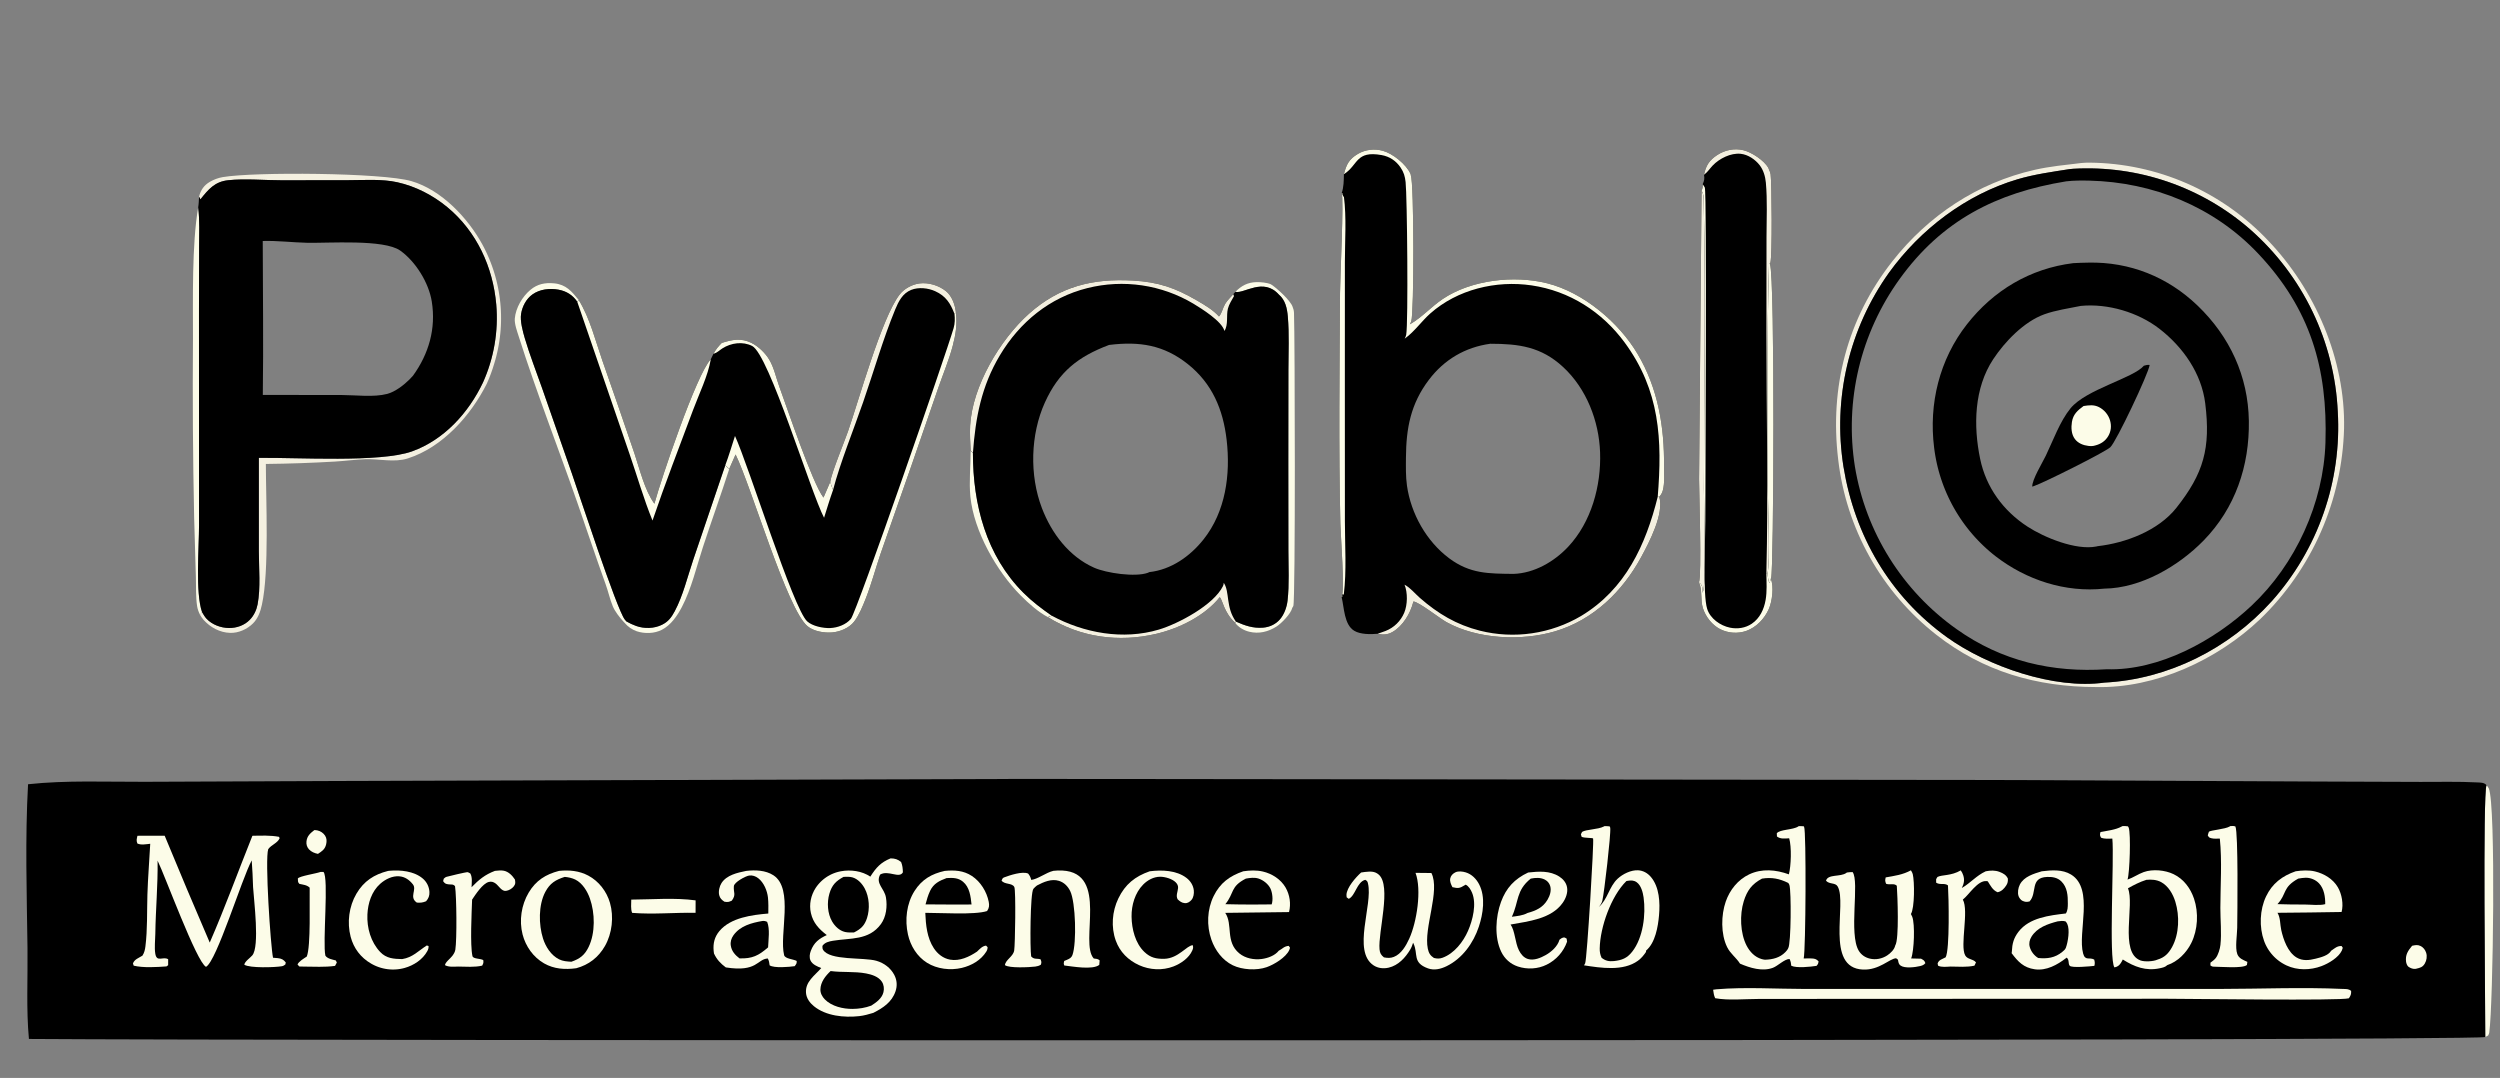 <?xml version="1.0" encoding="utf-8" ?>
<svg xmlns="http://www.w3.org/2000/svg" xmlns:xlink="http://www.w3.org/1999/xlink" width="7431" height="3204">
	<rect width="100%" height="100%" fill="#808080" stroke="none"/>
	<path fill="#FCFCE8" transform="scale(5.838 5.838)" d="M494.213 229.519L495.361 230.62C495.357 256.838 502.082 282.873 521.132 301.892C525.492 306.245 530.385 309.931 535.43 313.445L533.519 314.211C528.493 311.502 523.719 307.229 519.712 303.205C507.433 290.873 495.806 270.372 494.071 252.852C493.327 245.345 494.207 237.11 494.213 229.519Z"/>
	<path fill="#FCFCE8" transform="scale(5.838 5.838)" d="M1265.38 528.001C1265.41 512.411 1264.05 404.725 1266 399.749C1266.33 400.229 1266.92 400.871 1267.15 401.391C1270.86 409.58 1269.36 511.478 1267.41 525.696C1267.34 526.236 1267.1 526.739 1266.83 527.21L1265.38 528.001Z"/>
	<path fill="#FCFCE8" transform="scale(5.838 5.838)" d="M100.911 105.562C101.71 112.193 101.379 119.124 101.372 125.805L101.31 158.825L101.341 267.44C101.331 278.953 99.431 301.569 102.864 311.649L101.821 312.974C101.152 311.636 100.605 310.165 100.37 308.684C99.634 304.035 99.89 298.79 99.735 294.076L98.855 263.633Q97.886 217.996 98.252 172.351C98.278 152.838 97.632 124.461 100.911 105.562Z"/>
	<path fill="#FCFCE8" transform="scale(5.838 5.838)" d="M629.004 148.597C632.038 145.467 635.256 143.765 639.714 143.642C641.793 143.585 645.139 143.898 647.064 144.749C649.933 146.483 657.129 153.119 658.102 156.165C658.56 157.24 658.79 158.201 658.836 159.377C659.303 171.388 659.605 306.028 658.488 308.553C658.34 308.889 658.162 309.186 657.95 309.483C657.316 312.398 652.501 317.35 649.977 318.967C645.728 321.688 640.963 322.866 636 321.634C633.254 320.952 630.541 319.369 628.841 317.065L629.253 316.48C633.862 318.523 638.003 319.98 643.132 319.558C646.49 319.281 649.584 317.808 651.769 315.226C653.883 312.728 655.171 309.106 655.541 305.88C656.497 297.542 655.987 288.735 655.985 280.35L655.942 235.618L655.991 188.265C656.006 179.307 656.459 170.091 655.688 161.171C655.33 157.03 654.448 152.794 651.135 149.988C643.203 141.119 633.428 149.676 629.004 148.597Z"/>
	<path fill="#FCFCE8" transform="scale(5.838 5.838)" d="M318.126 317.224Q317.724 316.823 317.345 316.399C315.394 314.233 313.116 311.371 312.002 308.688C310.528 305.139 309.712 301.243 308.405 297.616C303.405 283.735 298.799 269.804 293.942 255.889C284.109 227.72 273.122 199.704 264.101 171.26C263.281 168.675 261.862 164.862 262.113 162.127C262.611 156.71 265.917 151.057 270.04 147.592C273.631 144.575 277.542 143.828 282.095 144.258C288.223 144.836 291.105 148.373 294.73 152.835L293.898 153.61C291.571 150.18 288.375 148.223 284.296 147.47C279.858 146.651 274.794 147.25 271.061 149.932C267.898 152.205 265.941 155.98 265.317 159.785C264.725 163.399 266.172 168.737 267.201 172.219C269.727 180.768 273.056 189.241 276.011 197.657L291.264 241.362C294.934 251.858 313.87 309.793 318.074 315.385C318.348 315.75 318.613 316.064 318.926 316.397C320.5 317.31 322.224 318.113 323.938 318.721C328.096 320.194 333.061 320.064 337.03 318.105C340.287 316.498 341.864 314.327 343.538 311.197C347.725 303.373 350.076 293.572 352.91 285.137L369.26 236.932L371.309 238.713C367.052 252.041 362.26 265.198 357.91 278.499C354.636 288.511 352.052 299.786 347.147 309.115C344.81 313.56 341.579 318.274 337.017 320.64C333.172 322.635 328.253 322.744 324.172 321.397C321.966 320.668 319.593 319.03 318.126 317.224Z"/>
	<path fill="#F4F0E0" transform="scale(5.838 5.838)" d="M101.335 100.152C102.17 96.768 103.843 94.323 106.901 92.544C108.861 91.403 111.167 90.558 113.403 90.175C129.351 87.448 194.546 87.895 209.431 92.207C224.789 96.656 238.325 111.047 245.727 124.717Q246.188 125.573 246.627 126.44Q247.066 127.308 247.484 128.185Q247.902 129.063 248.298 129.951Q248.694 130.839 249.068 131.737Q249.442 132.634 249.794 133.54Q250.145 134.447 250.474 135.362Q250.803 136.276 251.11 137.199Q251.416 138.122 251.7 139.052Q251.983 139.982 252.244 140.919Q252.504 141.855 252.741 142.798Q252.978 143.741 253.192 144.689Q253.406 145.638 253.596 146.591Q253.787 147.545 253.953 148.503Q254.12 149.46 254.263 150.422Q254.406 151.384 254.525 152.349Q254.644 153.314 254.739 154.281Q254.835 155.249 254.906 156.218Q254.977 157.188 255.025 158.159Q255.072 159.13 255.095 160.102Q255.119 161.074 255.118 162.047Q255.117 163.019 255.092 163.991Q255.068 164.963 255.019 165.934Q254.97 166.905 254.897 167.874Q254.824 168.844 254.728 169.811Q254.631 170.779 254.51 171.743Q254.39 172.708 254.245 173.67Q254.101 174.631 253.933 175.589Q253.765 176.546 253.573 177.499Q253.381 178.453 253.166 179.401Q252.951 180.349 252.712 181.291Q252.474 182.234 252.212 183.17Q251.95 184.106 251.665 185.036Q250.123 190.315 247.866 195.331C239.752 211.493 225.389 227.744 207.632 233.405C200.752 235.598 193.097 233.568 186.011 233.808C180.89 233.982 175.742 234.691 170.619 235.002Q153.003 236.032 135.358 236.221C135.4 254.872 137.127 290.864 133.345 307.92C132.565 311.435 131.404 314.827 128.8 317.423C125.823 320.392 121.412 322.357 117.176 322.231C111.925 322.073 107.03 319.418 103.582 315.535C102.888 314.753 102.334 313.882 101.821 312.974L102.864 311.649C103.538 312.811 104.238 314.03 105.156 315.017C107.99 318.063 112.449 319.704 116.553 319.748C120.461 319.789 124.38 318.434 127.145 315.61C129.233 313.478 130.606 310.614 131.157 307.691C132.746 299.27 131.81 289.378 131.792 280.764L131.79 233.129C151.251 232.861 193.655 235.633 209.837 229.795C226.155 223.908 238.606 210.139 245.901 194.748Q246.943 192.428 247.837 190.047Q248.73 187.665 249.472 185.232Q250.213 182.799 250.799 180.324Q251.384 177.849 251.812 175.342Q252.241 172.835 252.509 170.305Q252.778 167.776 252.886 165.235Q252.994 162.693 252.941 160.151Q252.889 157.608 252.675 155.073C251.005 135.974 242.704 117.882 227.817 105.531C220.488 99.451 211.656 94.876 202.337 92.802C194.343 91.024 185.43 91.729 177.282 91.735L143.5 91.782C134.706 91.796 124.883 90.837 116.198 91.754C109.341 92.478 106.076 96.426 102.065 101.485L101.335 100.152Z"/>
	<path transform="scale(5.838 5.838)" d="M867.587 88.974C868.591 84.271 870.226 81.584 874.41 78.873C878.284 76.363 883.032 75.395 887.543 76.449C891.764 77.435 898.306 81.713 900.397 85.57C900.521 85.799 900.622 86.192 900.691 86.419C901.083 87.178 901.402 87.943 901.513 88.798C902.065 93.052 902.403 130.656 901.353 133.911C901.301 134.071 901.24 134.229 901.183 134.387C903.755 141.977 903.092 291.518 901.748 294.346C901.706 294.433 901.658 294.517 901.613 294.603C903.219 298.713 902.334 306.152 900.561 310.136C898.404 314.981 894.253 319.395 889.193 321.199Q888.381 321.483 887.544 321.684Q886.708 321.885 885.855 322.001Q885.003 322.118 884.143 322.149Q883.283 322.179 882.424 322.124Q881.566 322.069 880.717 321.928Q879.868 321.787 879.038 321.562Q878.208 321.337 877.404 321.03Q876.6 320.723 875.831 320.337C871.671 318.208 868.367 313.952 866.993 309.524C865.731 305.455 866.806 300.143 865.023 296.563C866.5 292.961 865.095 250.399 865.087 243.96L866.346 97.089C866.917 95.891 867.009 95.118 866.906 93.799C867.735 91.975 867.928 90.954 867.587 88.974Z"/>
	<path fill="#FCFCE8" transform="scale(5.838 5.838)" d="M866.906 93.799C867.219 94.279 867.792 94.955 867.997 95.471C869.102 98.255 868.259 248.131 868.261 265.33C868.262 275.164 866.906 302.681 869.202 310.012C870.754 314.968 875.902 318.571 880.827 319.576C884.64 320.355 888.647 319.773 891.901 317.577C896.036 314.786 898.129 310.24 898.959 305.454C899.712 301.112 899.42 296.524 899.336 292.141L899.875 292.141C900.113 293.382 900.274 295.851 900.958 296.829L901.613 294.603C903.219 298.713 902.334 306.152 900.561 310.136C898.404 314.981 894.253 319.395 889.193 321.199Q888.381 321.483 887.544 321.684Q886.708 321.885 885.855 322.001Q885.003 322.118 884.143 322.149Q883.283 322.179 882.424 322.124Q881.566 322.069 880.717 321.928Q879.868 321.787 879.038 321.562Q878.208 321.337 877.404 321.03Q876.6 320.723 875.831 320.337C871.671 318.208 868.367 313.952 866.993 309.524C865.731 305.455 866.806 300.143 865.023 296.563C865.194 296.698 865.398 296.851 865.561 297.003C867.103 298.438 866.745 299.896 866.808 301.852C866.986 301.436 867.151 301.008 867.264 300.57C868.513 295.719 867.543 257.154 867.544 248.734C867.554 200.365 868.538 151.779 867.461 103.433C867.407 101.049 867.6 99.16 866.346 97.089C866.917 95.891 867.009 95.118 866.906 93.799Z"/>
	<path fill="#F4F0E0" transform="scale(5.838 5.838)" d="M867.587 88.974C868.591 84.271 870.226 81.584 874.41 78.873C878.284 76.363 883.032 75.395 887.543 76.449C891.764 77.435 898.306 81.713 900.397 85.57C900.521 85.799 900.622 86.192 900.691 86.419C901.083 87.178 901.402 87.943 901.513 88.798C902.065 93.052 902.403 130.656 901.353 133.911C901.301 134.071 901.24 134.229 901.183 134.387L900.709 134.243C899.561 171.684 899.961 209.323 900.037 246.79C900.055 255.319 901.423 286.833 899.875 292.141L899.336 292.141C900.351 251.28 899.356 210.152 899.368 169.264L899.416 120.497C899.424 111.419 899.901 102.008 899.082 92.968C898.803 89.896 897.849 86.601 895.942 84.129C893.671 81.184 889.982 78.683 886.225 78.302C881.232 77.795 875.429 80.691 872.018 84.269C870.586 85.771 869.54 87.473 867.873 88.761C867.779 88.834 867.682 88.903 867.587 88.974Z"/>
	<path fill="#FCFCE8" transform="scale(5.838 5.838)" d="M899.875 292.141C901.423 286.833 900.055 255.319 900.037 246.79C899.961 209.323 899.561 171.684 900.709 134.243L901.183 134.387C903.755 141.977 903.092 291.518 901.748 294.346C901.706 294.433 901.658 294.517 901.613 294.603L900.958 296.829C900.274 295.851 900.113 293.382 899.875 292.141Z"/>
	<path fill="#F4F0E0" transform="scale(5.838 5.838)" d="M866.346 97.089C867.6 99.16 867.407 101.049 867.461 103.433C868.538 151.779 867.554 200.365 867.544 248.734C867.543 257.154 868.513 295.719 867.264 300.57C867.151 301.008 866.986 301.436 866.808 301.852C866.745 299.896 867.103 298.438 865.561 297.003C865.398 296.851 865.194 296.698 865.023 296.563C866.5 292.961 865.095 250.399 865.087 243.96L866.346 97.089Z"/>
	<path transform="scale(5.838 5.838)" d="M422.707 245.38C423.275 240.974 429.885 224.977 431.72 219.721C437.315 203.692 448.857 161.783 458.062 149.931C460.364 146.968 464.455 144.777 468.148 144.305C472.774 143.713 478.037 145.334 481.659 148.262C484.759 150.769 486.327 155.374 486.695 159.202C487.383 165.206 486.623 170.242 485.081 176.067C483.163 183.314 480.19 190.386 477.725 197.473L464.077 236.985L448.363 281.874C445.779 289.444 443.713 297.317 440.792 304.749C439.317 308.502 437.35 313.343 434.87 316.512C432.334 319.752 427.752 321.644 423.751 321.998C419.771 322.349 414.327 321.475 411.164 318.857C400.724 310.214 382.648 248.094 374.525 231.394L371.309 238.713L369.26 236.932L352.91 285.137C350.076 293.572 347.725 303.373 343.538 311.197C341.864 314.327 340.287 316.498 337.03 318.105C333.061 320.064 328.096 320.194 323.938 318.721C322.224 318.113 320.5 317.31 318.926 316.397C318.613 316.064 318.348 315.75 318.074 315.385C313.87 309.793 294.934 251.858 291.264 241.362L276.011 197.657C273.056 189.241 269.727 180.768 267.201 172.219C266.172 168.737 264.725 163.399 265.317 159.785C265.941 155.98 267.898 152.205 271.061 149.932C274.794 147.25 279.858 146.651 284.296 147.47C288.375 148.223 291.571 150.18 293.898 153.61L294.73 152.835C300.46 162.302 303.103 173.297 306.726 183.688Q314.998 207.232 323.022 230.862C325.724 238.92 328.19 249.528 333.19 256.468C336.618 243.811 354.6 190.454 361.911 182.886L363.266 180.126C364.408 177.936 365.755 176.363 367.478 174.603C372.78 172.908 377.378 171.972 382.649 174.612C386.154 176.367 389.643 179.733 391.666 183.106C394.1 187.168 395.194 192.547 396.841 197.02C400.9 208.045 413.504 245.718 419.27 253.347L422.707 245.38Z"/>
	<path fill="#FCFCE8" transform="scale(5.838 5.838)" d="M367.478 174.603C372.78 172.908 377.378 171.972 382.649 174.612C386.154 176.367 389.643 179.733 391.666 183.106C394.1 187.168 395.194 192.547 396.841 197.02C400.9 208.045 413.504 245.718 419.27 253.347L422.707 245.38C423.161 246.738 423.547 248.18 424.15 249.477C422.473 254.135 421.059 258.9 419.568 263.621C412.672 250.443 391.562 180.5 382.952 176.145C378.147 173.716 372.225 174.565 367.804 177.381C366.371 178.293 365.155 179.574 363.502 180.064C363.424 180.087 363.345 180.105 363.266 180.126C364.408 177.936 365.755 176.363 367.478 174.603Z"/>
	<path fill="#F4F0E0" transform="scale(5.838 5.838)" d="M422.707 245.38C423.275 240.974 429.885 224.977 431.72 219.721C437.315 203.692 448.857 161.783 458.062 149.931C460.364 146.968 464.455 144.777 468.148 144.305C472.774 143.713 478.037 145.334 481.659 148.262C484.759 150.769 486.327 155.374 486.695 159.202L485.982 159.838C483.953 154.494 481.569 150.697 476.109 148.244C472.478 146.613 467.696 146.103 463.94 147.595C459.545 149.341 457.479 153.472 455.781 157.594C449.527 172.776 444.885 189.125 439.497 204.662C434.755 218.336 427.659 235.925 424.15 249.477C423.547 248.18 423.161 246.738 422.707 245.38Z"/>
	<path fill="#FCFCE8" transform="scale(5.838 5.838)" d="M294.73 152.835C300.46 162.302 303.103 173.297 306.726 183.688Q314.998 207.232 323.022 230.862C325.724 238.92 328.19 249.528 333.19 256.468C336.618 243.811 354.6 190.454 361.911 182.886C360.493 191.286 355.864 200.726 352.866 208.769C345.892 227.477 338.641 246.128 332.224 265.035C327.765 254.166 324.437 242.453 320.59 231.338L293.898 153.61L294.73 152.835Z"/>
	<path fill="#FCFCE8" transform="scale(5.838 5.838)" d="M486.695 159.202C487.383 165.206 486.623 170.242 485.081 176.067C483.163 183.314 480.19 190.386 477.725 197.473L464.077 236.985L448.363 281.874C445.779 289.444 443.713 297.317 440.792 304.749C439.317 308.502 437.35 313.343 434.87 316.512C432.334 319.752 427.752 321.644 423.751 321.998C419.771 322.349 414.327 321.475 411.164 318.857C400.724 310.214 382.648 248.094 374.525 231.394L371.309 238.713L369.26 236.932C371.108 232.035 372.589 226.942 374.219 221.965C381.188 237.164 403.845 309.84 410.97 316.357C413.675 318.832 419.124 319.914 422.688 319.77C426.448 319.618 430.754 318.044 433.233 315.086C436.223 311.517 481.788 179.992 485.526 167.071C486.238 164.611 486.209 162.355 485.982 159.838L486.695 159.202Z"/>
	<path transform="scale(5.838 5.838)" d="M101.335 100.152L102.065 101.485C106.076 96.426 109.341 92.478 116.198 91.754C124.883 90.837 134.706 91.796 143.5 91.782L177.282 91.735C185.43 91.729 194.343 91.024 202.337 92.802C211.656 94.876 220.488 99.451 227.817 105.531C242.704 117.882 251.005 135.974 252.675 155.073Q252.889 157.608 252.941 160.151Q252.994 162.693 252.886 165.235Q252.778 167.776 252.509 170.305Q252.241 172.835 251.812 175.342Q251.384 177.849 250.799 180.324Q250.213 182.799 249.472 185.232Q248.73 187.665 247.837 190.047Q246.943 192.428 245.901 194.748C238.606 210.139 226.155 223.908 209.837 229.795C193.655 235.633 151.251 232.861 131.79 233.129L131.792 280.764C131.81 289.378 132.746 299.27 131.157 307.691C130.606 310.614 129.233 313.478 127.145 315.61C124.38 318.434 120.461 319.789 116.553 319.748C112.449 319.704 107.99 318.063 105.156 315.017C104.238 314.03 103.538 312.811 102.864 311.649C99.431 301.569 101.331 278.953 101.341 267.44L101.31 158.825L101.372 125.805C101.379 119.124 101.71 112.193 100.911 105.562C101.208 103.774 101.249 101.96 101.335 100.152ZM133.77 122.696C133.825 148.808 134.168 174.968 133.809 201.075L174.023 201.121C181.235 201.14 190.211 202.37 197.171 200.547C201.159 199.503 205.628 196.065 208.521 193.169Q209.438 192.256 210.285 191.276C218.313 180.18 222.062 167.306 219.836 153.489C218.3 143.947 211.653 133.187 203.77 127.582C195.478 121.687 166.971 123.865 156.308 123.613C148.794 123.436 141.293 122.483 133.77 122.696Z"/>
	<path transform="scale(5.838 5.838)" d="M494.213 229.519C494.019 225.291 493.716 220.981 493.948 216.753C495.051 196.618 509.189 172.864 523.932 159.71C539.532 145.792 556.418 141.699 576.777 142.845C589.84 143.58 598.383 146.556 609.671 153.124C613.461 155.329 617.709 157.852 620.645 161.141C622.084 159.588 622.597 156.706 623.739 154.792C624.833 152.957 626.512 151.382 627.92 149.776L629.004 148.597C633.428 149.676 643.203 141.119 651.135 149.988C654.448 152.794 655.33 157.03 655.688 161.171C656.459 170.091 656.006 179.307 655.991 188.265L655.942 235.618L655.985 280.35C655.987 288.735 656.497 297.542 655.541 305.88C655.171 309.106 653.883 312.728 651.769 315.226C649.584 317.808 646.49 319.281 643.132 319.558C638.003 319.98 633.862 318.523 629.253 316.48L628.841 317.065C623.129 311.852 622.487 305.504 621.054 304.025C613.391 313.601 600.338 319.998 588.612 322.738C569.616 327.175 550.142 324.549 533.519 314.211L535.43 313.445C530.385 309.931 525.492 306.245 521.132 301.892C502.082 282.873 495.357 256.838 495.361 230.62L494.213 229.519ZM564.654 175.633C548.971 181.564 539.12 189.201 532.001 204.929C524.628 221.22 524.106 242.002 530.485 258.695C535.379 271.505 544.271 283.358 557.063 289.039C563.294 291.806 578.002 293.947 584.415 291.642C584.868 291.479 584.838 291.481 585.189 291.281C596.284 290.061 605.898 283.271 612.724 274.705C624.042 260.503 626.586 241.566 624.537 223.943C622.74 208.494 617.185 195.212 604.722 185.332C592.49 175.634 580.181 173.739 564.895 175.602L564.654 175.633Z"/>
	<path fill="#F4F0E0" transform="scale(5.838 5.838)" d="M535.43 313.445C551.899 322.356 571.822 325.97 590.022 320.552C599.938 317.6 617.931 308.023 622.657 298.439C622.92 297.906 623.032 297.322 623.075 296.734C626.234 301.445 623.954 309.03 629.253 316.48L628.841 317.065C623.129 311.852 622.487 305.504 621.054 304.025C613.391 313.601 600.338 319.998 588.612 322.738C569.616 327.175 550.142 324.549 533.519 314.211L535.43 313.445Z"/>
	<path fill="#F4F0E0" transform="scale(5.838 5.838)" d="M494.213 229.519C494.019 225.291 493.716 220.981 493.948 216.753C495.051 196.618 509.189 172.864 523.932 159.71C539.532 145.792 556.418 141.699 576.777 142.845C589.84 143.58 598.383 146.556 609.671 153.124C613.461 155.329 617.709 157.852 620.645 161.141C622.084 159.588 622.597 156.706 623.739 154.792C624.833 152.957 626.512 151.382 627.92 149.776L628.281 150.764C627.198 152.71 625.739 154.967 625.189 157.124C624.261 160.773 625.499 165.248 623.414 168.513C622.224 163.612 611.761 157.137 607.648 154.637Q606.146 153.74 604.603 152.918Q603.059 152.096 601.477 151.35Q599.895 150.604 598.279 149.937Q596.662 149.27 595.015 148.682Q593.368 148.095 591.694 147.589Q590.02 147.083 588.323 146.659Q586.626 146.235 584.911 145.895Q583.195 145.555 581.465 145.3Q579.735 145.044 577.995 144.874Q576.254 144.703 574.508 144.618Q572.761 144.532 571.012 144.533Q569.263 144.533 567.517 144.619Q565.77 144.705 564.03 144.876Q562.289 145.048 560.559 145.304Q558.829 145.56 557.114 145.901Q555.399 146.242 553.702 146.666C534.466 151.469 519.209 163.972 509.106 180.879C499.683 196.65 496.673 212.565 495.361 230.62L494.213 229.519Z"/>
	<path transform="scale(5.838 5.838)" d="M684.236 88.691C685.526 83.739 686.822 81.019 691.45 78.313C695.194 76.123 699.8 75.629 703.966 76.75C709.038 78.114 715.871 83.531 718.143 88.493C718.304 88.843 718.288 88.953 718.314 89.291C719.973 93.039 720.018 159.626 718.518 163.675C718.33 164.182 718.095 164.645 717.834 165.118L718.277 164.863C724.082 161.456 728.795 156.149 734.381 152.354C748.917 142.479 770.897 140.006 787.734 144.238C806.125 148.859 824.15 164.024 833.724 180.127C844.214 197.77 847.416 217.359 847.247 237.573C847.215 241.444 847.637 245.877 846.63 249.648C846.293 250.912 845.712 252.001 844.804 252.947C847.347 261.545 839.716 276.074 835.589 283.666C826.048 301.219 811.146 315.725 791.681 321.461C774.593 326.497 752.218 325.459 736.501 316.772C733.026 314.852 722.309 306.374 719.625 306.246C719.603 306.338 719.583 306.431 719.559 306.523C718.09 312.325 714.264 318.784 708.963 321.793C706.549 323.163 704.118 323.34 701.463 322.679C697.878 323.005 692.683 323.058 689.53 321.174C684.306 318.052 684.395 309.312 683.088 304.028C684.759 300.4 682.585 272.685 682.444 266.569C681.545 227.508 682.044 188.237 682.274 149.163C682.321 141.147 684.279 101.588 683.119 98.314C684.149 95.541 684.221 91.638 684.236 88.691ZM758.768 175.021C745.972 176.802 735.326 183.063 727.511 193.382C718.227 205.641 715.931 218.053 715.834 233.009C715.803 237.755 715.69 242.603 716.358 247.309C718.379 261.546 726.286 275.651 737.866 284.274C748.521 292.206 757.921 292.049 770.606 292.195C781.154 291.846 791.249 286.008 798.355 278.464C810.238 265.848 815.284 247.321 814.678 230.304C814.108 214.307 807.747 197.888 795.881 186.894C784.683 176.519 773.368 175.04 758.768 175.021Z"/>
	<path fill="#F4F0E0" transform="scale(5.838 5.838)" d="M844.026 252.948L844.804 252.947C847.347 261.545 839.716 276.074 835.589 283.666C826.048 301.219 811.146 315.725 791.681 321.461C774.593 326.497 752.218 325.459 736.501 316.772C733.026 314.852 722.309 306.374 719.625 306.246C719.603 306.338 719.583 306.431 719.559 306.523C718.09 312.325 714.264 318.784 708.963 321.793C706.549 323.163 704.118 323.34 701.463 322.679Q703.492 322.002 705.489 321.235Q706.279 320.923 707.035 320.535Q707.79 320.146 708.504 319.685Q709.217 319.223 709.88 318.693Q710.544 318.162 711.152 317.569Q711.76 316.975 712.305 316.324Q712.851 315.673 713.33 314.971Q713.808 314.268 714.214 313.522Q714.621 312.776 714.951 311.993C716.657 307.944 716.784 301.788 715.111 297.691C717.988 299.167 720.499 302.298 722.948 304.435C732.158 312.471 741.55 318.079 753.487 321.111Q755.108 321.515 756.747 321.84Q758.386 322.165 760.039 322.41Q761.692 322.655 763.355 322.819Q765.018 322.984 766.686 323.067Q768.355 323.15 770.026 323.152Q771.697 323.154 773.366 323.075Q775.035 322.996 776.698 322.835Q778.361 322.675 780.015 322.434Q781.668 322.193 783.308 321.872Q784.948 321.551 786.57 321.15Q788.192 320.75 789.793 320.271Q791.394 319.792 792.969 319.236Q794.545 318.68 796.092 318.048Q797.639 317.416 799.153 316.709Q800.667 316.003 802.145 315.224Q803.623 314.444 805.062 313.594C827.615 299.981 837.903 277.506 844.026 252.948Z"/>
	<path fill="#FCFCE8" transform="scale(5.838 5.838)" d="M683.119 98.314L683.616 98.557L683.476 99.015L684.147 100.3L684.244 100.102C685.622 110.818 684.749 122.444 684.745 133.274L684.725 195.64L684.748 265.329C684.75 277.585 685.675 290.573 684.19 302.707L683.343 302.588L683.479 303.703L683.088 304.028C684.759 300.4 682.585 272.685 682.444 266.569C681.545 227.508 682.044 188.237 682.274 149.163C682.321 141.147 684.279 101.588 683.119 98.314Z"/>
	<path fill="#FCFCE8" transform="scale(5.838 5.838)" d="M684.236 88.691C685.526 83.739 686.822 81.019 691.45 78.313C695.194 76.123 699.8 75.629 703.966 76.75C709.038 78.114 715.871 83.531 718.143 88.493C718.304 88.843 718.288 88.953 718.314 89.291C719.973 93.039 720.018 159.626 718.518 163.675C718.33 164.182 718.095 164.645 717.834 165.118L718.277 164.863C724.082 161.456 728.795 156.149 734.381 152.354C748.917 142.479 770.897 140.006 787.734 144.238C806.125 148.859 824.15 164.024 833.724 180.127C844.214 197.77 847.416 217.359 847.247 237.573C847.215 241.444 847.637 245.877 846.63 249.648C846.293 250.912 845.712 252.001 844.804 252.947L844.026 252.948C846.394 223.897 845.189 198.884 827.19 174.391C815.684 158.734 799.099 148.137 779.797 145.299C761.688 142.636 742.071 147.349 728.226 159.603C723.901 163.431 720.143 168.843 715.54 172.157C715.42 172.244 715.298 172.328 715.176 172.413C715.52 171.8 715.837 171.148 715.964 170.451C717.063 164.392 716.449 99.682 715.66 92.684C715.333 89.779 714.749 87.732 713.098 85.285C710.797 81.874 707.487 79.683 703.43 78.956C690.281 76.596 691.561 83.877 684.51 88.523C684.42 88.582 684.327 88.635 684.236 88.691Z"/>
	<path fill="#F4F0E0" transform="scale(5.838 5.838)" d="M1059.64 83.002Q1061.89 82.781 1064.15 82.813Q1065.73 82.83 1067.31 82.886Q1068.89 82.942 1070.47 83.038Q1072.05 83.133 1073.63 83.269Q1075.2 83.404 1076.77 83.578Q1078.35 83.753 1079.91 83.966Q1081.48 84.18 1083.04 84.433Q1084.6 84.686 1086.16 84.978Q1087.71 85.27 1089.26 85.6Q1090.81 85.931 1092.34 86.3Q1093.88 86.67 1095.41 87.077Q1096.94 87.485 1098.46 87.93Q1099.97 88.376 1101.48 88.86Q1102.99 89.343 1104.48 89.864Q1105.97 90.385 1107.45 90.944Q1108.93 91.502 1110.4 92.097Q1111.86 92.692 1113.31 93.323Q1114.76 93.955 1116.2 94.623Q1117.63 95.29 1119.05 95.994Q1120.47 96.697 1121.86 97.435Q1123.26 98.174 1124.64 98.947Q1126.02 99.72 1127.38 100.528Q1128.74 101.335 1130.08 102.177Q1131.42 103.018 1132.74 103.893Q1134.06 104.767 1135.35 105.674Q1136.65 106.581 1137.92 107.521Q1139.19 108.46 1140.44 109.431Q1141.69 110.402 1142.92 111.404Q1144.14 112.406 1145.34 113.438Q1146.54 114.47 1147.71 115.532Q1148.88 116.594 1150.03 117.684Q1151.17 118.775 1152.29 119.894Q1153.41 121.013 1154.5 122.16C1178.68 147.241 1194.2 183.067 1193.47 218.181Q1193.42 219.878 1193.34 221.573Q1193.25 223.269 1193.12 224.962Q1193 226.654 1192.83 228.343Q1192.66 230.033 1192.45 231.717Q1192.24 233.402 1191.99 235.081Q1191.74 236.76 1191.45 238.432Q1191.16 240.105 1190.83 241.77Q1190.49 243.435 1190.12 245.091Q1189.75 246.748 1189.34 248.395Q1188.93 250.042 1188.48 251.678Q1188.03 253.315 1187.54 254.94Q1187.05 256.565 1186.52 258.178Q1185.99 259.791 1185.42 261.39Q1184.85 262.99 1184.24 264.575Q1183.63 266.16 1182.99 267.73Q1182.34 269.3 1181.66 270.855Q1180.98 272.409 1180.26 273.946Q1179.54 275.483 1178.78 277.002Q1178.02 278.521 1177.23 280.021Q1176.43 281.522 1175.6 283.002Q1174.77 284.483 1173.91 285.943Q1173.04 287.404 1172.14 288.842Q1171.24 290.281 1170.31 291.698Q1169.37 293.114 1168.4 294.508Q1167.43 295.901 1166.43 297.271Q1165.43 298.641 1164.39 299.986Q1163.36 301.331 1162.29 302.65Q1161.22 303.97 1160.12 305.263Q1159.02 306.556 1157.89 307.822Q1156.76 309.089 1155.6 310.327Q1154.44 311.566 1153.25 312.776Q1152.06 313.986 1150.84 315.167C1129.04 335.901 1097.63 350.549 1067.1 349.81C1037.02 349.749 1009.85 341.943 985.914 323.22Q984.621 322.208 983.354 321.164Q982.086 320.12 980.845 319.045Q979.604 317.97 978.39 316.864Q977.175 315.759 975.989 314.623Q974.802 313.488 973.644 312.324Q972.486 311.16 971.357 309.967Q970.228 308.775 969.129 307.554Q968.03 306.334 966.962 305.087Q965.893 303.84 964.856 302.567Q963.819 301.294 962.813 299.996Q961.808 298.698 960.835 297.375Q959.862 296.052 958.922 294.705Q957.982 293.359 957.075 291.99Q956.169 290.62 955.297 289.229Q954.424 287.837 953.587 286.425Q952.749 285.012 951.947 283.579Q951.145 282.146 950.378 280.694Q949.612 279.242 948.881 277.771Q948.151 276.3 947.457 274.812Q946.763 273.323 946.106 271.818Q945.45 270.313 944.83 268.792Q944.211 267.271 943.63 265.735Q943.048 264.199 942.505 262.649Q941.961 261.099 941.457 259.536Q940.952 257.974 940.486 256.399Q940.02 254.824 939.593 253.238Q939.167 251.652 938.779 250.056Q938.392 248.46 938.044 246.855Q937.696 245.25 937.388 243.637Q937.08 242.024 936.812 240.404Q936.544 238.783 936.316 237.157Q936.088 235.531 935.901 233.899C931.495 197.15 940.534 162.268 963.461 133.085C981.846 109.684 1006.85 93.083 1035.96 86.467C1043.78 84.689 1051.69 83.968 1059.64 83.002ZM1053.67 86.111C1044.82 87.509 1035.88 88.717 1027.27 91.261C1001.04 99.011 977.77 116.743 961.832 138.755Q960.888 140.079 959.977 141.425Q959.065 142.771 958.187 144.138Q957.308 145.506 956.463 146.895Q955.618 148.284 954.807 149.692Q953.995 151.101 953.219 152.529Q952.442 153.957 951.7 155.404Q950.958 156.85 950.251 158.314Q949.545 159.778 948.874 161.259Q948.203 162.74 947.568 164.236Q946.933 165.733 946.335 167.245Q945.737 168.756 945.175 170.282Q944.614 171.808 944.09 173.346Q943.565 174.885 943.079 176.436Q942.592 177.988 942.143 179.55Q941.694 181.112 941.283 182.685Q940.872 184.258 940.499 185.841Q940.126 187.423 939.792 189.014Q939.458 190.605 939.162 192.204Q938.867 193.802 938.61 195.408Q938.354 197.013 938.136 198.624Q937.918 200.235 937.74 201.851Q937.561 203.467 937.422 205.087Q937.283 206.707 937.183 208.329Q937.083 209.952 937.022 211.577Q936.962 213.201 936.941 214.827Q936.92 216.452 936.938 218.078Q936.956 219.704 937.014 221.328Q937.072 222.953 937.169 224.576Q937.266 226.199 937.402 227.819Q937.539 229.439 937.715 231.055Q937.89 232.671 938.105 234.283Q938.32 235.894 938.574 237.5C944.29 272.735 962.186 303.596 991.435 324.549C1011.95 339.246 1045.87 351.121 1071.45 347.544C1103.98 345.882 1134.89 330.227 1156.58 306.173Q1157.67 304.95 1158.74 303.7Q1159.8 302.45 1160.83 301.175Q1161.86 299.899 1162.86 298.599Q1163.86 297.298 1164.83 295.973Q1165.8 294.648 1166.73 293.3Q1167.67 291.952 1168.57 290.581Q1169.47 289.21 1170.34 287.817Q1171.21 286.425 1172.04 285.011Q1172.87 283.598 1173.67 282.164Q1174.47 280.73 1175.23 279.277Q1175.99 277.824 1176.72 276.353Q1177.45 274.882 1178.14 273.393Q1178.83 271.905 1179.48 270.399Q1180.13 268.894 1180.75 267.373Q1181.36 265.853 1181.94 264.317Q1182.52 262.781 1183.06 261.232Q1183.6 259.683 1184.1 258.121Q1184.61 256.559 1185.07 254.985Q1185.53 253.411 1185.96 251.826Q1186.38 250.241 1186.77 248.646Q1187.15 247.051 1187.5 245.447Q1187.84 243.843 1188.15 242.231Q1188.46 240.619 1188.72 239Q1188.99 237.381 1189.22 235.756Q1189.44 234.131 1189.63 232.501Q1189.82 230.87 1189.96 229.236Q1190.11 227.602 1190.22 225.964Q1190.32 224.327 1190.39 222.687Q1190.45 221.048 1190.48 219.407Q1190.51 217.767 1190.49 216.126Q1190.48 214.485 1190.42 212.845Q1190.37 211.205 1190.27 209.567Q1190.19 207.92 1190.07 206.275Q1189.96 204.63 1189.8 202.989Q1189.64 201.348 1189.44 199.711Q1189.24 198.074 1189 196.443Q1188.75 194.812 1188.47 193.187Q1188.19 191.562 1187.87 189.945Q1187.54 188.328 1187.18 186.72Q1186.82 185.111 1186.41 183.512Q1186.01 181.913 1185.57 180.325Q1185.13 178.736 1184.64 177.16Q1184.16 175.583 1183.64 174.019Q1183.12 172.455 1182.56 170.904Q1181.99 169.353 1181.39 167.817Q1180.79 166.281 1180.16 164.761Q1179.52 163.24 1178.84 161.736Q1178.17 160.232 1177.45 158.745Q1176.74 157.259 1175.99 155.79Q1175.24 154.322 1174.45 152.873Q1173.67 151.423 1172.84 149.994Q1172.02 148.565 1171.16 147.158Q1170.31 145.75 1169.41 144.364Q1168.52 142.978 1167.59 141.614Q1166.66 140.251 1165.7 138.911Q1164.74 137.572 1163.75 136.257Q1162.75 134.942 1161.72 133.652Q1160.7 132.362 1159.64 131.099Q1158.58 129.835 1157.49 128.598Q1156.4 127.362 1155.28 126.153Q1154.16 124.944 1153.01 123.763Q1151.85 122.582 1150.67 121.431Q1149.49 120.28 1148.28 119.158Q1147.08 118.037 1145.84 116.946Q1144.69 115.939 1143.52 114.961Q1142.35 113.983 1141.15 113.033Q1139.95 112.083 1138.73 111.163Q1137.52 110.242 1136.28 109.352Q1135.03 108.461 1133.77 107.601Q1132.51 106.74 1131.23 105.911Q1129.95 105.082 1128.64 104.284Q1127.34 103.486 1126.02 102.719Q1124.7 101.953 1123.36 101.219Q1122.02 100.485 1120.66 99.784Q1119.31 99.082 1117.93 98.414Q1116.56 97.746 1115.17 97.111Q1113.78 96.477 1112.38 95.876Q1110.97 95.275 1109.56 94.708Q1108.14 94.142 1106.71 93.61Q1105.28 93.078 1103.83 92.58Q1102.39 92.083 1100.93 91.621Q1099.48 91.159 1098.01 90.733Q1096.54 90.306 1095.07 89.915Q1093.59 89.524 1092.11 89.169Q1090.62 88.814 1089.13 88.495Q1087.63 88.176 1086.13 87.894Q1084.63 87.611 1083.12 87.365Q1081.62 87.119 1080.1 86.909Q1078.59 86.7 1077.07 86.527Q1075.56 86.354 1074.04 86.219Q1072.52 86.083 1070.99 85.984Q1069.47 85.885 1067.94 85.823Q1066.42 85.761 1064.89 85.736Q1063.36 85.711 1061.83 85.723Q1060.31 85.735 1058.78 85.784Q1057.25 85.833 1055.73 85.919Q1054.7 85.983 1053.67 86.111Z"/>
	<path transform="scale(5.838 5.838)" d="M1053.67 86.111Q1054.7 85.983 1055.73 85.919Q1057.25 85.833 1058.78 85.784Q1060.31 85.735 1061.83 85.723Q1063.36 85.711 1064.89 85.736Q1066.42 85.761 1067.94 85.823Q1069.47 85.885 1070.99 85.984Q1072.52 86.083 1074.04 86.219Q1075.56 86.354 1077.07 86.527Q1078.59 86.7 1080.1 86.909Q1081.62 87.119 1083.12 87.365Q1084.63 87.611 1086.13 87.894Q1087.63 88.176 1089.13 88.495Q1090.62 88.814 1092.11 89.169Q1093.59 89.524 1095.07 89.915Q1096.54 90.306 1098.01 90.733Q1099.48 91.159 1100.93 91.621Q1102.39 92.083 1103.83 92.58Q1105.28 93.078 1106.71 93.61Q1108.14 94.142 1109.56 94.708Q1110.97 95.275 1112.38 95.876Q1113.78 96.477 1115.17 97.111Q1116.56 97.746 1117.93 98.414Q1119.31 99.082 1120.66 99.784Q1122.02 100.485 1123.36 101.219Q1124.7 101.953 1126.02 102.719Q1127.34 103.486 1128.64 104.284Q1129.95 105.082 1131.23 105.911Q1132.51 106.74 1133.77 107.601Q1135.03 108.461 1136.28 109.352Q1137.52 110.242 1138.73 111.163Q1139.95 112.083 1141.15 113.033Q1142.35 113.983 1143.52 114.961Q1144.69 115.939 1145.84 116.946Q1147.08 118.037 1148.28 119.158Q1149.49 120.28 1150.67 121.431Q1151.85 122.582 1153.01 123.763Q1154.16 124.944 1155.28 126.153Q1156.4 127.362 1157.49 128.598Q1158.58 129.835 1159.64 131.099Q1160.7 132.362 1161.72 133.652Q1162.75 134.942 1163.75 136.257Q1164.74 137.572 1165.7 138.912Q1166.66 140.251 1167.59 141.614Q1168.52 142.978 1169.41 144.364Q1170.31 145.75 1171.16 147.158Q1172.02 148.565 1172.84 149.994Q1173.67 151.423 1174.45 152.873Q1175.24 154.322 1175.99 155.79Q1176.74 157.259 1177.45 158.745Q1178.17 160.232 1178.84 161.736Q1179.52 163.24 1180.16 164.761Q1180.79 166.281 1181.39 167.817Q1181.99 169.353 1182.56 170.904Q1183.12 172.455 1183.64 174.019Q1184.16 175.583 1184.64 177.16Q1185.13 178.736 1185.57 180.325Q1186.01 181.913 1186.41 183.512Q1186.82 185.111 1187.18 186.72Q1187.54 188.328 1187.87 189.945Q1188.19 191.562 1188.47 193.187Q1188.75 194.812 1189 196.443Q1189.24 198.074 1189.44 199.711Q1189.64 201.348 1189.8 202.989Q1189.96 204.63 1190.07 206.275Q1190.19 207.92 1190.27 209.567Q1190.37 211.205 1190.42 212.845Q1190.48 214.485 1190.49 216.126Q1190.51 217.767 1190.48 219.407Q1190.45 221.048 1190.39 222.687Q1190.32 224.327 1190.22 225.964Q1190.11 227.602 1189.96 229.236Q1189.82 230.87 1189.63 232.501Q1189.44 234.131 1189.22 235.756Q1188.99 237.381 1188.72 239Q1188.46 240.619 1188.15 242.231Q1187.84 243.843 1187.5 245.447Q1187.15 247.051 1186.77 248.646Q1186.38 250.241 1185.96 251.826Q1185.53 253.411 1185.07 254.985Q1184.61 256.559 1184.1 258.121Q1183.6 259.683 1183.06 261.232Q1182.52 262.781 1181.94 264.317Q1181.36 265.853 1180.75 267.373Q1180.13 268.894 1179.48 270.399Q1178.83 271.905 1178.14 273.393Q1177.45 274.882 1176.72 276.353Q1175.99 277.824 1175.23 279.277Q1174.47 280.73 1173.67 282.164Q1172.87 283.598 1172.04 285.011Q1171.21 286.425 1170.34 287.817Q1169.47 289.21 1168.57 290.581Q1167.67 291.952 1166.73 293.3Q1165.8 294.648 1164.83 295.973Q1163.86 297.298 1162.86 298.599Q1161.86 299.899 1160.83 301.175Q1159.8 302.45 1158.74 303.7Q1157.67 304.95 1156.58 306.173C1134.89 330.227 1103.98 345.882 1071.45 347.544C1045.87 351.121 1011.95 339.246 991.435 324.549C962.186 303.596 944.29 272.735 938.574 237.5Q938.32 235.894 938.105 234.283Q937.89 232.671 937.715 231.055Q937.539 229.439 937.402 227.819Q937.266 226.199 937.169 224.576Q937.072 222.953 937.014 221.328Q936.956 219.704 936.938 218.078Q936.92 216.452 936.941 214.827Q936.962 213.201 937.022 211.577Q937.083 209.952 937.183 208.329Q937.283 206.707 937.422 205.087Q937.561 203.467 937.74 201.851Q937.918 200.235 938.136 198.624Q938.354 197.013 938.61 195.408Q938.867 193.802 939.162 192.204Q939.458 190.605 939.792 189.014Q940.126 187.423 940.499 185.841Q940.872 184.258 941.283 182.685Q941.694 181.112 942.143 179.55Q942.592 177.988 943.079 176.436Q943.565 174.885 944.09 173.346Q944.614 171.808 945.175 170.282Q945.737 168.756 946.335 167.245Q946.933 165.733 947.568 164.236Q948.203 162.74 948.874 161.259Q949.545 159.778 950.251 158.314Q950.958 156.85 951.7 155.404Q952.442 153.957 953.219 152.529Q953.995 151.101 954.807 149.692Q955.618 148.284 956.463 146.895Q957.308 145.506 958.187 144.138Q959.065 142.771 959.977 141.425Q960.888 140.079 961.832 138.755C977.77 116.743 1001.04 99.011 1027.27 91.261C1035.88 88.717 1044.82 87.509 1053.67 86.111ZM1051.98 92.329C1016.41 98.131 988.645 112.248 967.144 142.114Q966.224 143.39 965.336 144.688Q964.447 145.986 963.591 147.305Q962.734 148.624 961.91 149.964Q961.086 151.304 960.295 152.663Q959.505 154.023 958.747 155.401Q957.99 156.779 957.266 158.176Q956.542 159.573 955.853 160.986Q955.164 162.4 954.509 163.83Q953.854 165.261 953.235 166.706Q952.616 168.152 952.032 169.613Q951.448 171.073 950.9 172.548Q950.352 174.022 949.84 175.509Q949.328 176.997 948.853 178.496Q948.377 179.995 947.939 181.506Q947.5 183.016 947.098 184.537Q946.697 186.058 946.333 187.588Q945.968 189.118 945.641 190.657Q945.315 192.196 945.025 193.742Q944.736 195.288 944.485 196.841Q944.234 198.393 944.02 199.952Q943.807 201.51 943.632 203.073Q943.457 204.637 943.32 206.204Q943.183 207.771 943.085 209.341Q942.986 210.91 942.926 212.482Q942.866 214.054 942.844 215.627Q942.822 217.2 942.839 218.773Q942.855 220.345 942.911 221.917Q942.966 223.489 943.059 225.06Q943.153 226.63 943.284 228.197Q943.416 229.765 943.586 231.328Q943.756 232.892 943.965 234.451Q944.173 236.01 944.419 237.564Q944.674 239.11 944.967 240.649Q945.26 242.188 945.591 243.719Q945.922 245.25 946.291 246.773Q946.66 248.295 947.067 249.808Q947.473 251.321 947.917 252.823Q948.36 254.326 948.841 255.817Q949.322 257.308 949.839 258.787Q950.356 260.265 950.91 261.731Q951.464 263.196 952.054 264.647Q952.644 266.099 953.269 267.535Q953.895 268.971 954.556 270.391Q955.217 271.812 955.913 273.215Q956.608 274.619 957.339 276.005Q958.069 277.391 958.833 278.758Q959.598 280.125 960.396 281.473Q961.194 282.821 962.025 284.149Q962.856 285.477 963.719 286.784Q964.583 288.091 965.479 289.376Q966.374 290.661 967.302 291.924Q968.229 293.187 969.187 294.426Q970.145 295.665 971.133 296.88Q972.122 298.096 973.14 299.286Q974.158 300.476 975.206 301.641Q976.253 302.806 977.329 303.945Q978.405 305.083 979.508 306.195Q980.612 307.306 981.743 308.39Q982.873 309.474 984.031 310.53Q985.188 311.586 986.371 312.612Q987.554 313.639 988.762 314.636Q989.97 315.633 991.202 316.6Q992.435 317.567 993.69 318.503Q994.946 319.439 996.225 320.344C1019.12 336.612 1044.92 342.581 1072.7 340.744C1099.3 341.587 1127.47 326.12 1146.34 308.401C1168.8 287.315 1183.05 256.09 1184 225.31C1185.18 187.419 1176.28 157.161 1149.64 129.012C1127.17 105.262 1096.25 92.74 1063.81 91.966C1059.92 91.873 1055.85 91.872 1051.98 92.329Z"/>
	<path transform="scale(5.838 5.838)" d="M1055.55 133.985C1058.11 133.814 1060.7 133.771 1063.26 133.715C1084.44 133.254 1103.71 141.001 1118.95 155.656C1135.28 171.357 1144.64 191.499 1145 214.274C1145.36 237.182 1138.09 258.69 1121.92 275.243C1109.2 288.254 1090.07 299.458 1071.45 299.697C1051.56 301.814 1031.69 295.304 1015.98 283.168Q1015.18 282.542 1014.39 281.897Q1013.6 281.251 1012.83 280.586Q1012.06 279.922 1011.31 279.238Q1010.55 278.555 1009.82 277.853Q1009.08 277.151 1008.36 276.431Q1007.64 275.711 1006.94 274.974Q1006.23 274.237 1005.55 273.482Q1004.87 272.728 1004.2 271.957Q1003.54 271.186 1002.89 270.399Q1002.25 269.611 1001.62 268.809Q1001 268.006 1000.39 267.188Q999.784 266.37 999.198 265.537Q998.612 264.704 998.047 263.857Q997.483 263.01 996.939 262.15Q996.395 261.289 995.872 260.416Q995.35 259.542 994.849 258.656Q994.348 257.769 993.869 256.871Q993.39 255.973 992.934 255.063Q992.477 254.153 992.043 253.232Q991.609 252.311 991.198 251.38Q990.786 250.448 990.398 249.507Q990.01 248.566 989.645 247.616Q989.28 246.665 988.939 245.706Q988.598 244.747 988.28 243.78Q987.962 242.812 987.669 241.838Q987.375 240.863 987.105 239.881Q986.836 238.899 986.59 237.911Q986.345 236.923 986.124 235.929Q985.903 234.936 985.707 233.937Q985.51 232.938 985.339 231.934Q985.167 230.931 985.02 229.923Q984.873 228.916 984.751 227.905C981.946 205.567 987.481 182.99 1001.42 165.168C1014.99 147.814 1033.66 136.699 1055.55 133.985ZM1059.45 155.747C1053.4 156.998 1046.63 157.933 1040.85 160.027C1030.53 163.763 1020.78 173.897 1014.85 182.88C1005.09 197.645 1004.68 216.762 1008.19 233.657C1011.2 248.139 1019.92 260.057 1032.26 268.102C1040.81 273.672 1056.86 280.277 1067.28 278.256C1067.53 278.207 1067.78 278.145 1068.02 278.081C1082.35 276.454 1098.95 270.138 1108.13 258.525C1121.98 241.024 1125.61 228.135 1122.79 205.407C1120.9 190.109 1111.5 176.729 1099.51 167.43C1088.65 159.007 1073.19 154.42 1059.45 155.747Z"/>
	<path transform="scale(5.838 5.838)" d="M1091.53 186.212C1092.6 185.89 1093.37 185.678 1094.49 185.827C1093.85 190.383 1077.49 224.882 1074.46 227.719C1071.34 230.44 1040.38 245.884 1035.68 247.436L1034.72 247.771C1034.51 244.35 1040.01 235.372 1041.61 232.034C1045.31 224.331 1048.85 214.437 1054.21 207.883C1062.12 198.219 1086.29 192.497 1091.53 186.212Z"/>
	<path fill="#FCFCE8" transform="scale(5.838 5.838)" d="M1060.83 206.729C1063.61 206.307 1066.05 205.96 1068.65 207.26Q1069.16 207.516 1069.63 207.822Q1070.11 208.129 1070.55 208.481Q1071 208.834 1071.4 209.229Q1071.81 209.625 1072.17 210.059Q1072.54 210.493 1072.85 210.962Q1073.17 211.431 1073.44 211.93Q1073.71 212.428 1073.93 212.951Q1074.15 213.475 1074.31 214.017C1075.11 216.725 1074.86 219.568 1073.42 222.015C1071.88 224.623 1069.61 226.077 1066.73 226.819C1065.55 227.184 1064.49 227.175 1063.28 227.032C1060.64 226.718 1058.04 225.692 1056.41 223.508C1054.6 221.091 1054.45 217.714 1054.91 214.846C1055.53 210.926 1057.81 208.951 1060.83 206.729Z"/>
	<path transform="scale(5.838 5.838)" d="M14.283 399.294C33.772 397.194 53.961 398.117 73.566 398.051L172.667 397.637L521.584 396.583L1026.62 397.159L1179.56 397.913L1232.44 398.105C1241.98 398.142 1251.67 397.852 1261.2 398.361C1263.02 398.458 1264.75 398.354 1266 399.749C1264.05 404.725 1265.41 512.411 1265.38 528.001C1261.28 530.243 118.953 529.863 14.73 528.98C13.312 513.818 14.195 498.001 13.999 482.753C13.644 455.05 12.737 426.969 14.283 399.294Z"/>
	<path fill="#FCFCE8" transform="scale(5.838 5.838)" d="M160.046 422.638C160.58 422.658 161.113 422.694 161.637 422.805C163.178 423.13 164.672 424.152 165.523 425.474C166.398 426.834 166.402 428.328 166.058 429.852C165.484 432.397 163.987 433.375 161.885 434.746C160.226 434.435 158.421 433.696 157.29 432.415C156.29 431.281 155.876 429.918 156.038 428.416C156.337 425.643 157.945 424.258 160.046 422.638Z"/>
	<path fill="#FCFCE8" transform="scale(5.838 5.838)" d="M1228.12 481.54C1229.65 481.197 1230.92 480.92 1232.39 481.641C1233.85 482.36 1234.79 483.597 1235.28 485.126C1235.84 486.906 1235.52 488.992 1234.58 490.588C1233.45 492.484 1232.25 492.717 1230.26 493.209C1230.19 493.231 1230.13 493.26 1230.05 493.274C1228.74 493.526 1227.2 492.925 1226.18 492.155C1225.59 491.706 1225.13 490.403 1225.04 489.651C1224.62 486.145 1225.95 484.144 1228.12 481.54Z"/>
	<path fill="#FCFCE8" transform="scale(5.838 5.838)" d="M321.405 458.034C332.012 457.966 343.691 456.986 354.17 458.423L354.149 464.747C343.438 464.572 332.529 465.65 321.857 464.788C321.045 462.945 321.408 460.056 321.405 458.034Z"/>
	<path fill="#FCFCE8" transform="scale(5.838 5.838)" d="M163.239 443.941L164.699 443.947C167.51 446.897 164.17 480 165.671 486.585C166.8 488.178 169.181 488.517 170.978 489.012L171.495 490.071L170.592 491.779C165.395 492.517 159.867 492.153 154.619 492.137L152.349 492.078L151.479 491.024C152.259 489.391 154.719 488.03 156.201 487.012C158.32 481.688 157.499 459.094 157.668 451.95C156.237 450.539 154.354 450.459 152.422 450.014C151.529 449.136 151.719 448.452 151.65 447.264C152.527 446.034 160.876 444.801 163.239 443.941Z"/>
	<path fill="#FCFCE8" transform="scale(5.838 5.838)" d="M1011.03 443.614C1013.52 443.158 1015.72 443.021 1018.12 443.947C1019.92 444.641 1021.47 445.515 1022.3 447.325C1022.37 448.718 1022.23 449.682 1021.44 450.864C1020.34 452.516 1019.07 453.848 1017.08 454.286C1014.56 453.245 1013.5 450.978 1012.07 448.72C1011.8 448.666 1011.66 448.632 1011.38 448.607C1006.9 448.216 1002.6 455.474 999.372 458.028C1002.56 463.729 997.844 481.433 1000.55 486.391C1001.76 488.603 1004.55 488.135 1006.07 489.99L1005.28 491.667C1001.43 492.533 997.079 492.155 993.133 492.118C991.138 492.19 988.571 492.587 986.76 491.678L986.529 490.543C987.184 488.617 988.888 488.39 990.615 487.416C992.764 483.588 992.189 456.672 991.806 450.806C990.045 449.405 987.759 450.748 985.781 449.398L985.779 447.647C985.887 447.467 986.344 446.56 986.469 446.496C988.776 445.302 993.408 446.02 998.31 443.153C998.887 443.931 999.281 444.75 999.579 445.668C1000.35 448.047 999.938 449.955 998.845 452.134C1003.25 449.604 1006.19 445.861 1011.03 443.614Z"/>
	<path fill="#FCFCE8" transform="scale(5.838 5.838)" d="M251.991 443.4C253.432 443.266 255.068 443.041 256.496 443.325C258.976 443.818 260.846 445.797 262.18 447.816C262.396 449.34 262.578 449.958 261.622 451.252C260.731 452.458 259.039 453.429 257.563 453.603C255.423 453.856 253.887 450.982 252.393 449.866C251.294 449.046 250.226 448.687 248.856 449.041C245.724 449.849 242.116 455.414 240.374 458.024C240.141 464.492 239.307 481.214 240.547 486.78C240.886 488.303 244.58 487.949 246.058 488.834C246.228 490.228 246.146 490.391 245.499 491.649C241.64 492.57 237.157 492.149 233.193 492.121C231.044 492.17 228.512 492.472 226.574 491.423C226.558 490.055 229.362 487.951 230.295 486.692C231.03 485.702 231.641 484.733 231.84 483.495C232.657 478.387 232.492 456.393 231.674 451.192C230.703 450.028 229.737 450.456 228.331 450.257C226.794 450.041 226.486 449.832 225.613 448.632L225.95 447.369C226.355 446.975 226.843 446.581 227.397 446.423C228.624 446.074 237.219 443.997 238.133 444.061C238.414 444.081 239.184 444.593 239.477 444.741C240.581 446.783 240.169 449.474 240.088 451.731C243.835 447.865 246.911 445.334 251.991 443.4Z"/>
	<path fill="#FCFCE8" transform="scale(5.838 5.838)" d="M1135.52 420.609C1136.52 420.502 1137.19 420.466 1138.15 420.789C1139.64 424.041 1139.17 464.85 1139.07 472.462C1139.02 475.937 1137.92 482.59 1139.11 485.759C1139.96 488.044 1142.19 488.785 1144.24 489.738L1144.01 491.326C1141.87 493.211 1130.4 492.186 1126.91 492.171C1126.29 492.156 1125.95 491.873 1125.43 491.561L1125.44 490.147C1126.37 489.461 1127.4 488.722 1128.12 487.808C1129.39 486.201 1130.31 483.089 1130.53 481.062C1131.17 475.115 1130.48 468.282 1130.49 462.225C1130.52 450.686 1131.39 438.405 1130.22 426.953C1128.87 426.975 1127.25 427.136 1125.95 426.793C1124.72 426.471 1124.69 426.363 1124.08 425.334C1124.16 425.072 1124.53 423.582 1124.67 423.456C1125.48 422.714 1133.03 422.153 1135.21 420.812C1135.31 420.747 1135.42 420.677 1135.52 420.609Z"/>
	<path fill="#FCFCE8" transform="scale(5.838 5.838)" d="M197.576 443.432Q197.941 443.383 198.307 443.35C203.878 442.84 210.787 443.528 215.19 447.248Q215.57 447.564 215.916 447.917Q216.261 448.27 216.569 448.657Q216.876 449.044 217.142 449.46Q217.409 449.877 217.631 450.318Q217.853 450.76 218.028 451.221Q218.204 451.683 218.331 452.161Q218.459 452.638 218.536 453.126Q218.614 453.615 218.641 454.108C218.743 456.049 218.185 457.445 216.945 458.863C215.233 459.583 214.079 459.695 212.232 459.552C208.134 456.798 212.395 452.991 210.209 450.247C208.433 448.017 206.231 446.411 203.309 446.168C199.762 445.873 196.182 447.671 193.593 449.973C189.195 453.883 187.33 459.846 187.063 465.576C186.746 472.392 188.779 479.648 193.572 484.698C196.737 488.033 200.474 488.233 204.773 488.322C210.149 487.462 212.975 484.153 217.293 481.382L218.201 481.658C218.26 482.672 218.032 483.407 217.551 484.285C215.213 488.554 210.639 491.541 206.028 492.824Q205.495 492.972 204.955 493.093Q204.415 493.214 203.87 493.308Q203.325 493.402 202.776 493.468Q202.226 493.535 201.674 493.574Q201.123 493.613 200.57 493.624Q200.016 493.636 199.463 493.619Q198.91 493.603 198.359 493.559Q197.807 493.516 197.259 493.444Q196.71 493.373 196.166 493.274Q195.621 493.176 195.083 493.05Q194.544 492.925 194.012 492.772Q193.48 492.62 192.957 492.441Q192.433 492.262 191.919 492.058Q191.405 491.853 190.902 491.623Q190.399 491.393 189.908 491.138Q189.417 490.883 188.939 490.604C183.686 487.59 180.063 482.815 178.528 476.954C176.63 469.706 177.676 461.476 181.481 455.012C185.255 448.599 190.444 445.247 197.576 443.432Z"/>
	<path fill="#FCFCE8" transform="scale(5.838 5.838)" d="M585.363 443.61C591.512 442.842 599.001 443.049 604.122 447.009C606.127 448.559 607.562 450.783 607.824 453.342C607.986 454.921 607.708 456.997 606.607 458.224C605.734 459.197 604.664 459.931 603.282 459.836C601.723 459.728 600.69 458.905 599.605 457.887C598.56 455.998 599.667 454.095 599.812 452.115C599.898 450.935 599.421 450.066 598.629 449.252C596.865 447.443 593.133 446.376 590.655 446.392C587.387 446.414 584.336 448.065 582.073 450.342C577.88 454.561 576.049 460.872 576.132 466.722C576.221 472.981 578.01 480.279 582.69 484.705C585.794 487.641 588.673 488.25 592.833 488.178C600.043 487.943 604.23 481.327 607.306 481.247C607.56 482.422 607.549 482.764 607.069 483.886C605.42 487.743 601.24 490.613 597.446 492.068C591.848 494.215 585.406 493.884 579.971 491.413C574.432 488.893 570.169 484.683 568.088 478.898C565.599 471.982 566.233 464.015 569.404 457.433C572.864 450.255 577.899 446.213 585.363 443.61Z"/>
	<path fill="#FCFCE8" transform="scale(5.838 5.838)" d="M972.945 443.118C972.999 443.216 973.051 443.315 973.106 443.411C973.402 443.922 973.721 444.463 973.866 445.042C974.81 448.813 974.875 462.269 972.935 465.375C972.987 465.479 973.037 465.584 973.09 465.686C973.276 466.041 973.461 466.392 973.608 466.766C975.074 470.501 974.588 484.131 973.054 487.995Q975.577 488.079 978.101 488.116C979.371 488.868 979.803 488.929 980.293 490.384C979.527 491.324 978.71 491.606 977.566 491.883C975.171 492.464 969.883 493.124 967.787 491.685C966.558 490.841 966.626 489.961 966.329 488.607C966.223 488.526 965.43 487.883 965.388 487.886C961.935 488.129 956.877 493.992 948.538 493.651C928.939 492.848 940.588 460.041 935.654 451.361C934.448 449.24 931.504 450.374 929.711 448.431C930.589 444.915 937.131 446.608 940.052 444.444C940.142 444.377 940.228 444.305 940.316 444.235C941.275 444.054 942.274 444.058 943.249 444.018C946.864 448.84 941.181 475.563 946.397 484.091C947.684 486.196 949.655 487.509 952.036 488.081C955.032 488.8 958.289 488.145 960.851 486.458C962.568 485.327 964.506 483.487 964.94 481.412C967.03 478.391 966.112 455.788 965.758 450.969C964.291 449.537 962.31 450.693 960.298 449.979C959.734 448.513 959.768 448.276 960.093 446.728C964.613 445.94 968.861 445.364 972.945 443.118Z"/>
	<path fill="#FCFCE8" transform="scale(5.838 5.838)" d="M536.312 443.382C537.851 443.204 539.359 443.155 540.908 443.234C564.711 444.443 549.453 479.884 556.88 488.011C558.008 488.156 559.041 488.143 559.884 488.987L559.687 491.273C556.242 493.94 546.236 492.072 541.88 491.58C541.471 490.518 541.581 490.344 541.828 489.275Q542.536 488.996 543.234 488.692C544.555 488.109 545.528 487.65 546.037 486.237C548.232 480.148 547.676 459.35 544.893 453.687C543.691 451.244 541.808 449.302 539.165 448.483C535.31 447.288 531.352 449.064 527.98 450.832C527.353 451.349 526.658 451.904 526.155 452.548C524.479 454.697 524.398 483.187 525.013 486.954C526.533 488.615 527.702 487.871 529.785 488.412C530.272 489.746 530.373 489.851 529.938 491.184C529.035 491.74 528.139 492.003 527.096 492.13C524.115 492.494 513.778 493.025 511.658 491.392C511.953 488.639 515.855 487.074 516.374 483.934C516.864 480.974 517.279 453.352 516.445 451.646C515.362 449.429 511.421 450.465 509.942 448.333C510.34 447.53 510.366 447.054 511.227 446.73C514.164 445.623 520.578 443.484 523.468 444.771C524.233 445.724 524.632 446.487 524.968 447.667C525.001 447.784 525.031 447.901 525.063 448.017C528.602 447.512 532.445 444.335 536.312 443.382Z"/>
	<path fill="#FCFCE8" transform="scale(5.838 5.838)" d="M778.059 444.235C783.458 443.646 789.13 443.226 793.935 446.321C795.868 447.567 797.378 449.358 797.84 451.653C798.397 454.421 797.214 457.456 795.637 459.687C789.83 467.905 778.2 469.076 769.103 470.722C771.393 473.965 771.381 479.94 773.346 483.826C774.342 485.795 775.745 487.588 777.931 488.265C780.941 489.197 784.42 487.714 787.008 486.258C789.934 484.612 793.092 481.792 794.004 478.462C794.591 477.964 795.069 477.612 795.816 477.382C796.634 477.13 796.919 477.495 797.649 477.886L797.87 479.455Q797.538 480.399 797.116 481.307Q796.694 482.215 796.187 483.078Q795.679 483.941 795.091 484.751Q794.503 485.561 793.839 486.31Q793.175 487.06 792.443 487.742Q791.71 488.424 790.915 489.031Q790.119 489.639 789.269 490.168Q788.419 490.696 787.522 491.14C783.042 493.393 777.547 493.68 772.804 492.091C769.017 490.823 766.079 488.176 764.345 484.586C760.783 477.21 761.455 466.802 764.216 459.257C766.849 452.063 771.14 447.483 778.059 444.235Z"/>
	<path transform="scale(5.838 5.838)" d="M779.372 447.344C781.739 446.868 784.368 446.708 786.568 447.861C787.865 448.54 788.864 449.681 789.276 451.097C789.968 453.482 789.136 455.999 787.933 458.062C785.598 462.069 782.046 463.68 777.727 464.841C775.384 466.172 772.389 466.41 769.757 466.766C773.379 459.11 771.791 453.4 779.372 447.344Z"/>
	<path fill="#FCFCE8" transform="scale(5.838 5.838)" d="M1168.82 443.614C1171.96 443.128 1175.6 442.934 1178.71 443.695C1183.36 444.836 1187.81 447.511 1190.29 451.713C1192.34 455.185 1193.27 460.415 1192.21 464.339Q1175.89 464.628 1159.57 464.747C1161.11 467.219 1160.86 470.678 1161.48 473.484C1162.56 478.354 1164.81 484.804 1169.26 487.486C1172.36 489.35 1175.66 488.959 1179.01 488.106C1181.67 487.429 1185.46 486.529 1186.94 484.028C1188.79 482.793 1189.9 481.604 1192.19 481.655L1192.82 482.568C1192.69 483.037 1192.55 483.494 1192.35 483.935C1190.69 487.522 1185.63 490.528 1181.98 491.892C1176.3 494.015 1169.7 494.138 1164.16 491.541Q1163.67 491.311 1163.19 491.057Q1162.7 490.804 1162.24 490.526Q1161.77 490.249 1161.31 489.949Q1160.86 489.649 1160.42 489.327Q1159.98 489.004 1159.56 488.661Q1159.14 488.318 1158.73 487.954Q1158.33 487.59 1157.94 487.207Q1157.56 486.823 1157.19 486.421Q1156.82 486.019 1156.48 485.6Q1156.13 485.18 1155.81 484.744Q1155.48 484.308 1155.18 483.856Q1154.87 483.404 1154.59 482.938Q1154.31 482.472 1154.06 481.993Q1153.8 481.513 1153.56 481.022Q1153.33 480.53 1153.12 480.028Q1152.91 479.525 1152.73 479.013C1150.2 472.002 1150.53 463.147 1153.76 456.414C1156.94 449.77 1161.96 446.002 1168.82 443.614Z"/>
	<path transform="scale(5.838 5.838)" d="M1170.14 447.344C1171.39 447.138 1172.69 446.91 1173.96 446.897C1176.44 446.873 1179.02 447.94 1180.73 449.758C1183.34 452.538 1183.93 456.684 1183.88 460.342C1181.11 461.148 1176.38 460.537 1173.39 460.539C1168.77 460.607 1164.15 460.448 1159.54 460.338C1164.45 455.151 1161.88 451.92 1170.14 447.344Z"/>
	<path fill="#FCFCE8" transform="scale(5.838 5.838)" d="M480.975 443.422C485.946 442.94 490.536 443.173 494.842 446.002C499.242 448.892 502.41 454.017 503.409 459.156C503.774 461.028 503.635 462.312 502.565 463.856C496.425 465.907 478.476 464.745 471.11 464.766C471.377 470.93 471.967 477.458 475.434 482.753C477.36 485.695 480.196 487.953 483.703 488.594C488.59 489.486 493.505 487.169 497.452 484.506C498.814 483.226 500.086 481.691 502.032 481.457L502.828 482.249C502.825 483.142 502.615 483.8 502.145 484.55C499.412 488.914 494.629 491.633 489.711 492.799C483.896 494.178 477.082 493.385 471.991 490.193C466.89 486.995 463.582 481.604 462.284 475.8C460.632 468.411 461.539 460.058 465.648 453.606C469.395 447.722 474.368 444.906 480.975 443.422Z"/>
	<path transform="scale(5.838 5.838)" d="M481.955 447.072C485.024 446.892 487.811 446.851 490.3 448.916C493.712 451.746 494.199 456.409 494.661 460.519L485.174 460.546L471.231 460.46C471.843 458.151 472.506 455.807 473.527 453.641C475.307 449.862 478.253 448.437 481.955 447.072Z"/>
	<path fill="#FCFCE8" transform="scale(5.838 5.838)" d="M633.009 443.612C636.327 443.13 639.688 442.967 642.978 443.737C647.652 444.832 652.071 447.657 654.529 451.851Q654.934 452.554 655.27 453.292Q655.606 454.03 655.87 454.797Q656.134 455.564 656.324 456.352Q656.515 457.141 656.629 457.944Q656.743 458.747 656.781 459.557Q656.818 460.367 656.778 461.178Q656.738 461.988 656.621 462.79Q656.505 463.593 656.312 464.381L623.823 464.779C627.842 470.718 623.745 479.466 631.004 485.419C634.097 487.955 638.496 488.784 642.391 488.272C645.436 487.872 649.107 486.571 651.056 484.079C653.113 483.001 653.691 481.823 656.138 481.582L656.814 482.54C656.717 482.95 656.594 483.326 656.421 483.712C654.751 487.443 648.714 491.105 644.931 492.428C639.827 494.211 632.467 493.803 627.677 491.471C622.399 488.901 618.693 483.886 616.777 478.433C614.273 471.307 614.591 463.017 617.938 456.22C621.222 449.549 626.068 445.991 633.009 443.612Z"/>
	<path transform="scale(5.838 5.838)" d="M634.317 447.342C636.363 446.965 638.723 446.66 640.733 447.301C643.152 448.074 645.674 450.042 646.816 452.337C647.864 454.444 648.257 458.263 647.465 460.47L637.588 460.547C633.021 460.585 628.446 460.444 623.88 460.366C628.559 454.57 626.306 451.457 634.317 447.342Z"/>
	<path fill="#FCFCE8" transform="scale(5.838 5.838)" d="M1039.57 443.614C1044.55 443.014 1050.04 442.544 1054.5 445.289C1066.36 452.586 1057.68 474.828 1060.62 485.504C1061.68 489.368 1063.8 487.2 1066.26 488.564C1066.58 489.78 1066.67 490.545 1066.34 491.768C1064.32 491.992 1054.68 492.954 1053.75 491.672C1052.87 490.457 1053.68 488.672 1052.24 487.568C1052.15 487.64 1052.06 487.713 1051.97 487.784C1047.43 491.271 1041.93 494.352 1036 493.511C1030.32 492.706 1027.43 489.623 1024.19 485.271C1024.32 484.74 1024.3 484.935 1024.33 484.436C1024.52 480.442 1025.23 477.641 1027.74 474.368C1033.25 467.202 1043.49 466.082 1051.83 465.087C1052.82 463.507 1052.81 461.836 1052.83 460.029C1052.87 455.971 1052.59 451.763 1049.52 448.747C1047.54 446.809 1044.94 446.385 1042.27 446.494C1033.37 446.853 1037.41 454.565 1033.34 458.965C1031.83 459.328 1031.12 459.262 1029.72 458.652C1028.92 458.301 1028.03 457.102 1027.75 456.271C1027.13 454.477 1027.55 452.058 1028.39 450.399C1030.48 446.283 1035.48 444.857 1039.57 443.614Z"/>
	<path transform="scale(5.838 5.838)" d="M1047.65 469.106C1049.05 468.925 1050.26 468.73 1051.66 469.122C1052.04 469.507 1052.29 469.889 1052.53 470.381C1053.94 473.306 1052.92 479.562 1051.84 482.526C1051.45 483.494 1050.8 483.99 1050.01 484.642C1046.31 487.699 1042.36 488.227 1037.74 487.759Q1037.35 487.526 1036.99 487.259Q1036.63 486.991 1036.29 486.69Q1035.95 486.39 1035.65 486.059Q1035.34 485.728 1035.07 485.37Q1034.79 485.012 1034.55 484.63Q1034.31 484.248 1034.11 483.845Q1033.9 483.442 1033.74 483.022Q1033.57 482.602 1033.45 482.168C1032.93 480.391 1033.33 478.541 1034.28 476.984C1037.17 472.227 1042.6 470.429 1047.65 469.106Z"/>
	<path fill="#FCFCE8" transform="scale(5.838 5.838)" d="M379.888 443.428C384.507 442.867 389.786 443.048 393.789 445.649C404.305 452.482 396.649 475.875 399.225 486.293C399.701 488.219 404.011 488.331 405.64 489.272C405.694 490.628 405.429 490.787 404.631 491.917C401.764 492.332 394.232 493.014 391.851 491.504C391.697 490.208 391.572 489.165 390.91 488.004C385.375 488.349 385.642 495.098 369.54 492.552C366.849 490.545 364.956 488.551 363.524 485.48Q363.42 484.818 363.356 484.15C362.994 480.326 363.808 476.978 366.313 474.007C372.06 467.192 382.901 465.818 391.185 465.119C391.205 462.425 391.297 459.652 391.005 456.972C390.628 453.502 388.896 449.333 386.063 447.148C384.736 446.125 383.102 445.535 381.418 445.781C379.628 446.041 373.821 449.148 373.644 451.18C373.347 454.588 374.918 455.333 372.624 458.546C371.023 459.297 370.585 459.382 368.84 459.101C367.508 458.235 366.561 457.357 366.177 455.758C365.711 453.823 366.301 451.263 367.357 449.611C369.969 445.522 375.464 444.335 379.888 443.428Z"/>
	<path transform="scale(5.838 5.838)" d="M388.182 468.912C389.153 468.84 389.716 468.95 390.597 469.364C392.087 472.997 391.227 478.468 391.075 482.346C386.242 486.552 382.993 488.169 376.515 487.955C374.296 486.274 372.551 484.351 372.086 481.5C371.774 479.585 372.315 477.766 373.431 476.204C376.896 471.359 382.669 469.88 388.182 468.912Z"/>
	<path fill="#FCFCE8" transform="scale(5.838 5.838)" d="M739.498 451.699C738.8 450.332 738.051 448.785 738.392 447.199C738.694 445.795 739.719 444.794 740.963 444.165C742.51 443.383 744.729 443.694 746.313 444.181C749.377 445.123 751.694 447.523 753.129 450.32C756.431 456.756 755.128 465.246 752.937 471.841C750.17 480.174 744.509 488.071 736.456 491.963C733.543 493.37 730.217 494.185 727.071 493.053C718.868 490.1 722.274 485.634 719.612 480.266C719.568 480.176 719.517 480.089 719.469 480C719.096 481.186 718.675 482.355 718.036 483.427C715.534 487.62 711.952 491.54 707.023 492.683C704.388 493.294 701.584 493.004 699.306 491.482C688.437 484.221 699.025 460.773 696.531 449.935C696.264 448.773 696.153 448.569 695.126 447.952C690.798 449.053 690.167 455.999 686.715 457.64L685.645 456.863C685.562 456.454 685.527 456.089 685.54 455.668C685.649 451.88 690.323 446.662 693.007 444.235C693.627 444.11 694.248 444.029 694.878 443.966C697.552 443.696 699.827 443.433 701.976 445.296C708.595 451.034 701.58 474.654 702.381 483.302C702.564 485.283 703.126 486.225 704.63 487.446C706.42 487.773 707.922 487.888 709.655 487.212C713.469 485.724 715.864 481.522 717.49 477.967C721.339 469.556 723.951 453.069 720.706 444.41L728.793 444.494C733.389 453.554 724.746 472.553 726.972 483.058C727.433 485.234 728.217 486.542 730.08 487.745C731.711 488.141 732.934 488.203 734.531 487.61C740.444 485.415 744.984 479.557 747.448 473.924C749.843 468.447 751.885 460.247 749.495 454.528C748.871 453.036 747.748 451.072 746.212 450.425L745.825 450.667C743.24 452.265 742.442 452.409 739.498 451.699Z"/>
	<path fill="#FCFCE8" transform="scale(5.838 5.838)" d="M872.236 503.923C872.788 503.828 873.346 503.742 873.905 503.695C888.628 502.466 904.27 503.509 919.065 503.525L1008.09 503.529L1130.24 503.515C1150.99 503.497 1172.11 502.565 1192.79 503.512C1194.47 503.589 1195.76 503.403 1197.07 504.527C1197.17 506.216 1196.82 506.939 1195.92 508.276C1191.83 509.605 1114.02 508.516 1103.29 508.515L939.393 508.572L895.028 508.617C888.082 508.624 880.095 509.459 873.278 508.239C872.605 506.863 872.45 505.419 872.236 503.923Z"/>
	<path fill="#FCFCE8" transform="scale(5.838 5.838)" d="M816.95 420.608C817.803 420.596 818.668 420.684 819.52 420.739C819.697 421.029 819.802 421.148 819.851 421.528C820.25 424.652 816.769 454.714 815.824 458.596C815.529 459.81 814.814 460.85 814.022 461.792C818.532 457.96 819.225 451.494 823.602 447.406C826.161 445.016 830.471 442.887 834.055 443.103C836.627 443.258 838.829 444.509 840.494 446.442C844.923 451.581 845.253 459.623 844.686 466.067C844.182 471.802 842.779 480.057 838.134 483.936L838.028 484.724C836.863 486.423 835.654 487.919 833.975 489.143C826.451 494.627 815.028 492.817 806.504 491.497C806.73 491.164 806.918 490.836 807.08 490.465C808.031 488.305 811.664 428.174 811.118 426.923C810.94 426.516 806.887 426.751 805.307 426.094L804.914 424.858C805.013 424.645 805.381 423.66 805.517 423.567C807.411 422.267 813.638 422.363 816.531 420.834L816.95 420.608Z"/>
	<path transform="scale(5.838 5.838)" d="M828.071 448.588Q828.426 448.515 828.783 448.456C830.504 448.174 831.937 448.184 833.369 449.231C835.567 450.838 836.474 454.362 836.828 456.909C838.04 465.608 836.598 477.482 831.019 484.564C828.414 487.871 825.838 488.866 821.746 489.329C819.227 489.581 817.38 489.217 815.434 487.638C814.71 486.052 814.458 484.623 814.491 482.876C814.692 472.041 820.289 456.22 828.071 448.588Z"/>
	<path fill="#FCFCE8" transform="scale(5.838 5.838)" d="M69.971 425.529L83.843 425.496Q95.098 452.793 106.789 479.906C114.554 462.117 121.274 443.575 128.505 425.536C132.918 425.454 137.741 425.231 142.075 426.075L142.369 426.802C141.21 429.351 138.299 430.014 136.576 432.32C134.812 437.29 137.767 481.643 139.008 487.632Q140.207 487.701 141.402 487.827C143.31 488.046 144.321 488.537 145.493 490.02L145.295 491.047C144.783 491.472 144.214 491.831 143.547 491.947C140.017 492.56 127.142 492.988 124.381 491.176C124.626 489.508 127.31 487.758 128.439 486.452C132.3 481.981 129.274 458.5 128.851 451.672C128.764 447.13 128.455 442.603 128.162 438.071C123.201 447.119 110.261 489.542 104.883 492.259C100.041 489.765 84.103 446.061 80.236 438.202C80.424 450.614 79.242 463.092 79.078 475.519C79.035 478.708 78.559 482.495 79.07 485.601C79.822 490.179 83.076 486.749 85.62 488.408L85.609 491.426L84.763 492.046C79.697 492.402 73.001 492.837 68.07 491.67L67.69 490.545C68.424 488.446 70.644 487.754 72.51 486.578C73.488 485.076 73.835 483.541 74.052 481.779C75.111 473.21 74.793 464.124 75.054 455.464C75.315 446.825 76.058 438.232 76.49 429.603C74.419 429.813 71.87 430.377 69.944 429.466C69.312 427.838 69.625 427.21 69.971 425.529Z"/>
	<path fill="#FCFCE8" transform="scale(5.838 5.838)" d="M284.635 443.408C289.806 442.883 294.894 443.335 299.555 445.826C304.929 448.697 308.887 453.872 310.567 459.696C312.607 466.769 311.663 475.275 308.001 481.673C304.72 487.405 299.781 491.27 293.382 492.976C287.696 493.74 282.119 493.41 277.025 490.505C271.544 487.378 267.629 481.837 266.069 475.764C264.252 468.694 265.446 460.751 269.168 454.487C272.836 448.315 277.821 445.177 284.635 443.408Z"/>
	<path transform="scale(5.838 5.838)" d="M287.515 446.468C289.242 446.593 291.344 447.057 292.895 447.822C296.548 449.624 299.033 453.739 300.341 457.45C302.958 464.872 303.176 475.009 299.689 482.171C297.629 486.403 295.216 488.147 290.923 489.674C288.76 489.54 286.608 489.421 284.64 488.43C280.557 486.373 277.83 482.086 276.477 477.841C274.227 470.782 274.114 460.779 277.626 454.144C279.996 449.666 282.883 447.95 287.515 446.468Z"/>
	<path fill="#FCFCE8" transform="scale(5.838 5.838)" d="M915.843 420.609C916.679 420.586 917.529 420.66 918.365 420.702C918.429 420.806 918.497 420.907 918.556 421.014C919.691 423.028 919.413 483.843 918.34 488.013C919.627 487.984 920.926 487.942 922.212 487.986C923.887 488.043 924.76 488.244 925.912 489.451C925.749 490.669 925.684 490.831 924.888 491.765C921.883 492.235 914.725 493.017 912.019 491.713C911.893 490.407 911.755 489.456 911.147 488.268C908.624 488.243 905.213 491.783 902.691 492.74C897.309 494.783 890.95 492.806 885.926 490.639C884.025 487.598 881.022 485.606 879.354 482.208C876.095 475.568 876.266 465.912 878.661 459.023C880.721 453.094 884.861 447.889 890.599 445.179C897.107 442.105 904.218 442.791 910.798 445.171C911.947 440.828 912.236 431.097 910.949 426.804C908.672 426.946 906.604 427.278 904.733 425.905L904.65 424.253C906.18 422.25 912.866 422.596 915.571 420.801C915.664 420.739 915.752 420.673 915.843 420.609Z"/>
	<path transform="scale(5.838 5.838)" d="M897.126 447.344C902.032 446.553 906.036 447.351 910.479 449.544C910.74 449.904 910.947 450.198 911.079 450.628C912.065 453.82 911.935 480.217 910.49 482.718C910.162 483.485 909.597 484.176 909.015 484.769C906.19 487.651 902.55 488.529 898.65 488.641C898.058 488.591 897.492 488.473 896.921 488.306C893.449 487.296 890.91 484.616 889.277 481.461C885.995 475.117 885.715 465.659 887.818 458.897C889.555 453.316 892.021 450.053 897.126 447.344Z"/>
	<path fill="#FCFCE8" transform="scale(5.838 5.838)" d="M1080.61 420.609C1081.59 420.522 1082.46 420.609 1083.44 420.737C1083.55 420.909 1083.74 421.187 1083.82 421.395C1084.97 424.499 1084.35 444.481 1083.22 447.846C1086.02 446.91 1088.62 445.034 1091.46 444.019C1096.06 442.378 1102.31 442.994 1106.64 445.065C1111.8 447.532 1115.28 452.239 1117.08 457.562C1119.48 464.673 1119.04 473.442 1115.67 480.175C1113.2 485.118 1108.77 489.64 1103.46 491.388C1102.39 492.429 1101.13 492.662 1099.71 492.975C1092.63 494.53 1086.67 492.255 1080.81 488.52C1080.52 489.114 1080.22 489.72 1079.85 490.276C1078.98 491.615 1078.1 492.246 1076.57 492.545C1073.57 488.741 1076.51 437.082 1075.49 426.957C1073.54 427.016 1071.58 427.22 1069.73 426.497C1069.05 425.175 1069.11 425.106 1069.44 423.644C1072.92 422.939 1077.09 422.549 1080.21 420.834L1080.61 420.609Z"/>
	<path transform="scale(5.838 5.838)" d="M1092.81 447.966C1095.34 447.713 1098.04 447.878 1100.32 449.112C1104.03 451.12 1106.36 455.206 1107.57 459.114C1109.78 466.276 1109.56 475.462 1105.93 482.132C1104.14 485.426 1102.08 487.519 1098.46 488.586C1096.45 489.524 1091.95 489.795 1089.81 489.001C1078.92 484.953 1086.97 460.56 1083.44 452.276C1086.52 450.547 1089.43 449.039 1092.81 447.966Z"/>
	<path fill="#FCFCE8" transform="scale(5.838 5.838)" d="M453.437 437.035C455.702 437.077 457.017 437.482 458.787 438.879C459.508 440.681 459.648 442.214 459.702 444.144C457.863 447.512 452.295 442.839 448.123 445.279C445.643 449.958 450.284 452.215 451.083 456.974C451.84 461.48 451.24 466.789 448.495 470.525C442.353 478.887 432.988 477.49 424.099 478.984C422.028 479.332 420.009 479.794 418.732 481.586C418.765 482.22 418.682 482.936 419.002 483.489C422.333 489.254 439.746 487.267 446.303 489.21C450.157 490.353 453.48 492.829 455.356 496.444C456.711 499.053 456.9 501.941 455.953 504.719C454.049 510.307 449.602 513.176 444.65 515.698C442.264 516.419 439.933 517.091 437.446 517.363C429.82 518.197 420.515 517.316 414.371 512.279C412.31 510.59 410.594 508.295 410.376 505.563C409.916 499.784 414.862 496.689 418.136 492.878C416.184 492.112 413.643 491.087 412.698 489.08C411.956 487.506 412.228 485.715 412.82 484.141C414.434 479.853 416.996 477.94 420.957 476.089C417.001 473.034 414.034 469.97 412.875 464.906C411.867 460.503 412.858 455.828 415.308 452.063Q415.58 451.651 415.873 451.254Q416.166 450.857 416.479 450.474Q416.791 450.092 417.122 449.726Q417.454 449.36 417.803 449.012Q418.152 448.663 418.519 448.332Q418.885 448.001 419.268 447.69Q419.651 447.378 420.049 447.086Q420.447 446.794 420.859 446.522Q421.271 446.25 421.696 446Q422.121 445.749 422.559 445.52Q422.996 445.291 423.444 445.085Q423.893 444.878 424.351 444.695Q424.809 444.511 425.276 444.351Q425.743 444.19 426.217 444.054Q426.691 443.917 427.172 443.805Q427.652 443.692 428.138 443.604C433.114 442.674 438.89 443.443 443.118 446.338C446.054 441.743 448.394 439.107 453.437 437.035Z"/>
	<path transform="scale(5.838 5.838)" d="M429.517 446.447C430.956 446.415 432.608 446.31 434 446.706C436.759 447.493 438.953 449.916 440.265 452.368C442.621 456.774 442.959 462.746 441.422 467.469C440.194 471.24 438.296 473.013 434.814 474.755C433.326 474.775 431.693 474.852 430.237 474.514C427.403 473.858 425.111 471.643 423.68 469.194C421.291 465.107 420.979 459.49 422.286 455.004C423.557 450.637 425.591 448.573 429.517 446.447Z"/>
	<path transform="scale(5.838 5.838)" d="M422.904 494.405C428.886 495.206 434.997 494.501 440.976 495.627C443.865 496.171 447.306 497.249 449.005 499.846C450.021 501.399 450.24 503.366 449.813 505.156C449.054 508.336 446.19 510.358 443.6 512.012C440.554 513.143 437.372 513.654 434.133 513.683C429.246 513.727 423.474 512.406 419.959 508.831C418.634 507.484 417.667 505.704 417.707 503.776C417.787 500.004 420.289 496.859 422.904 494.405Z"/>
</svg>
